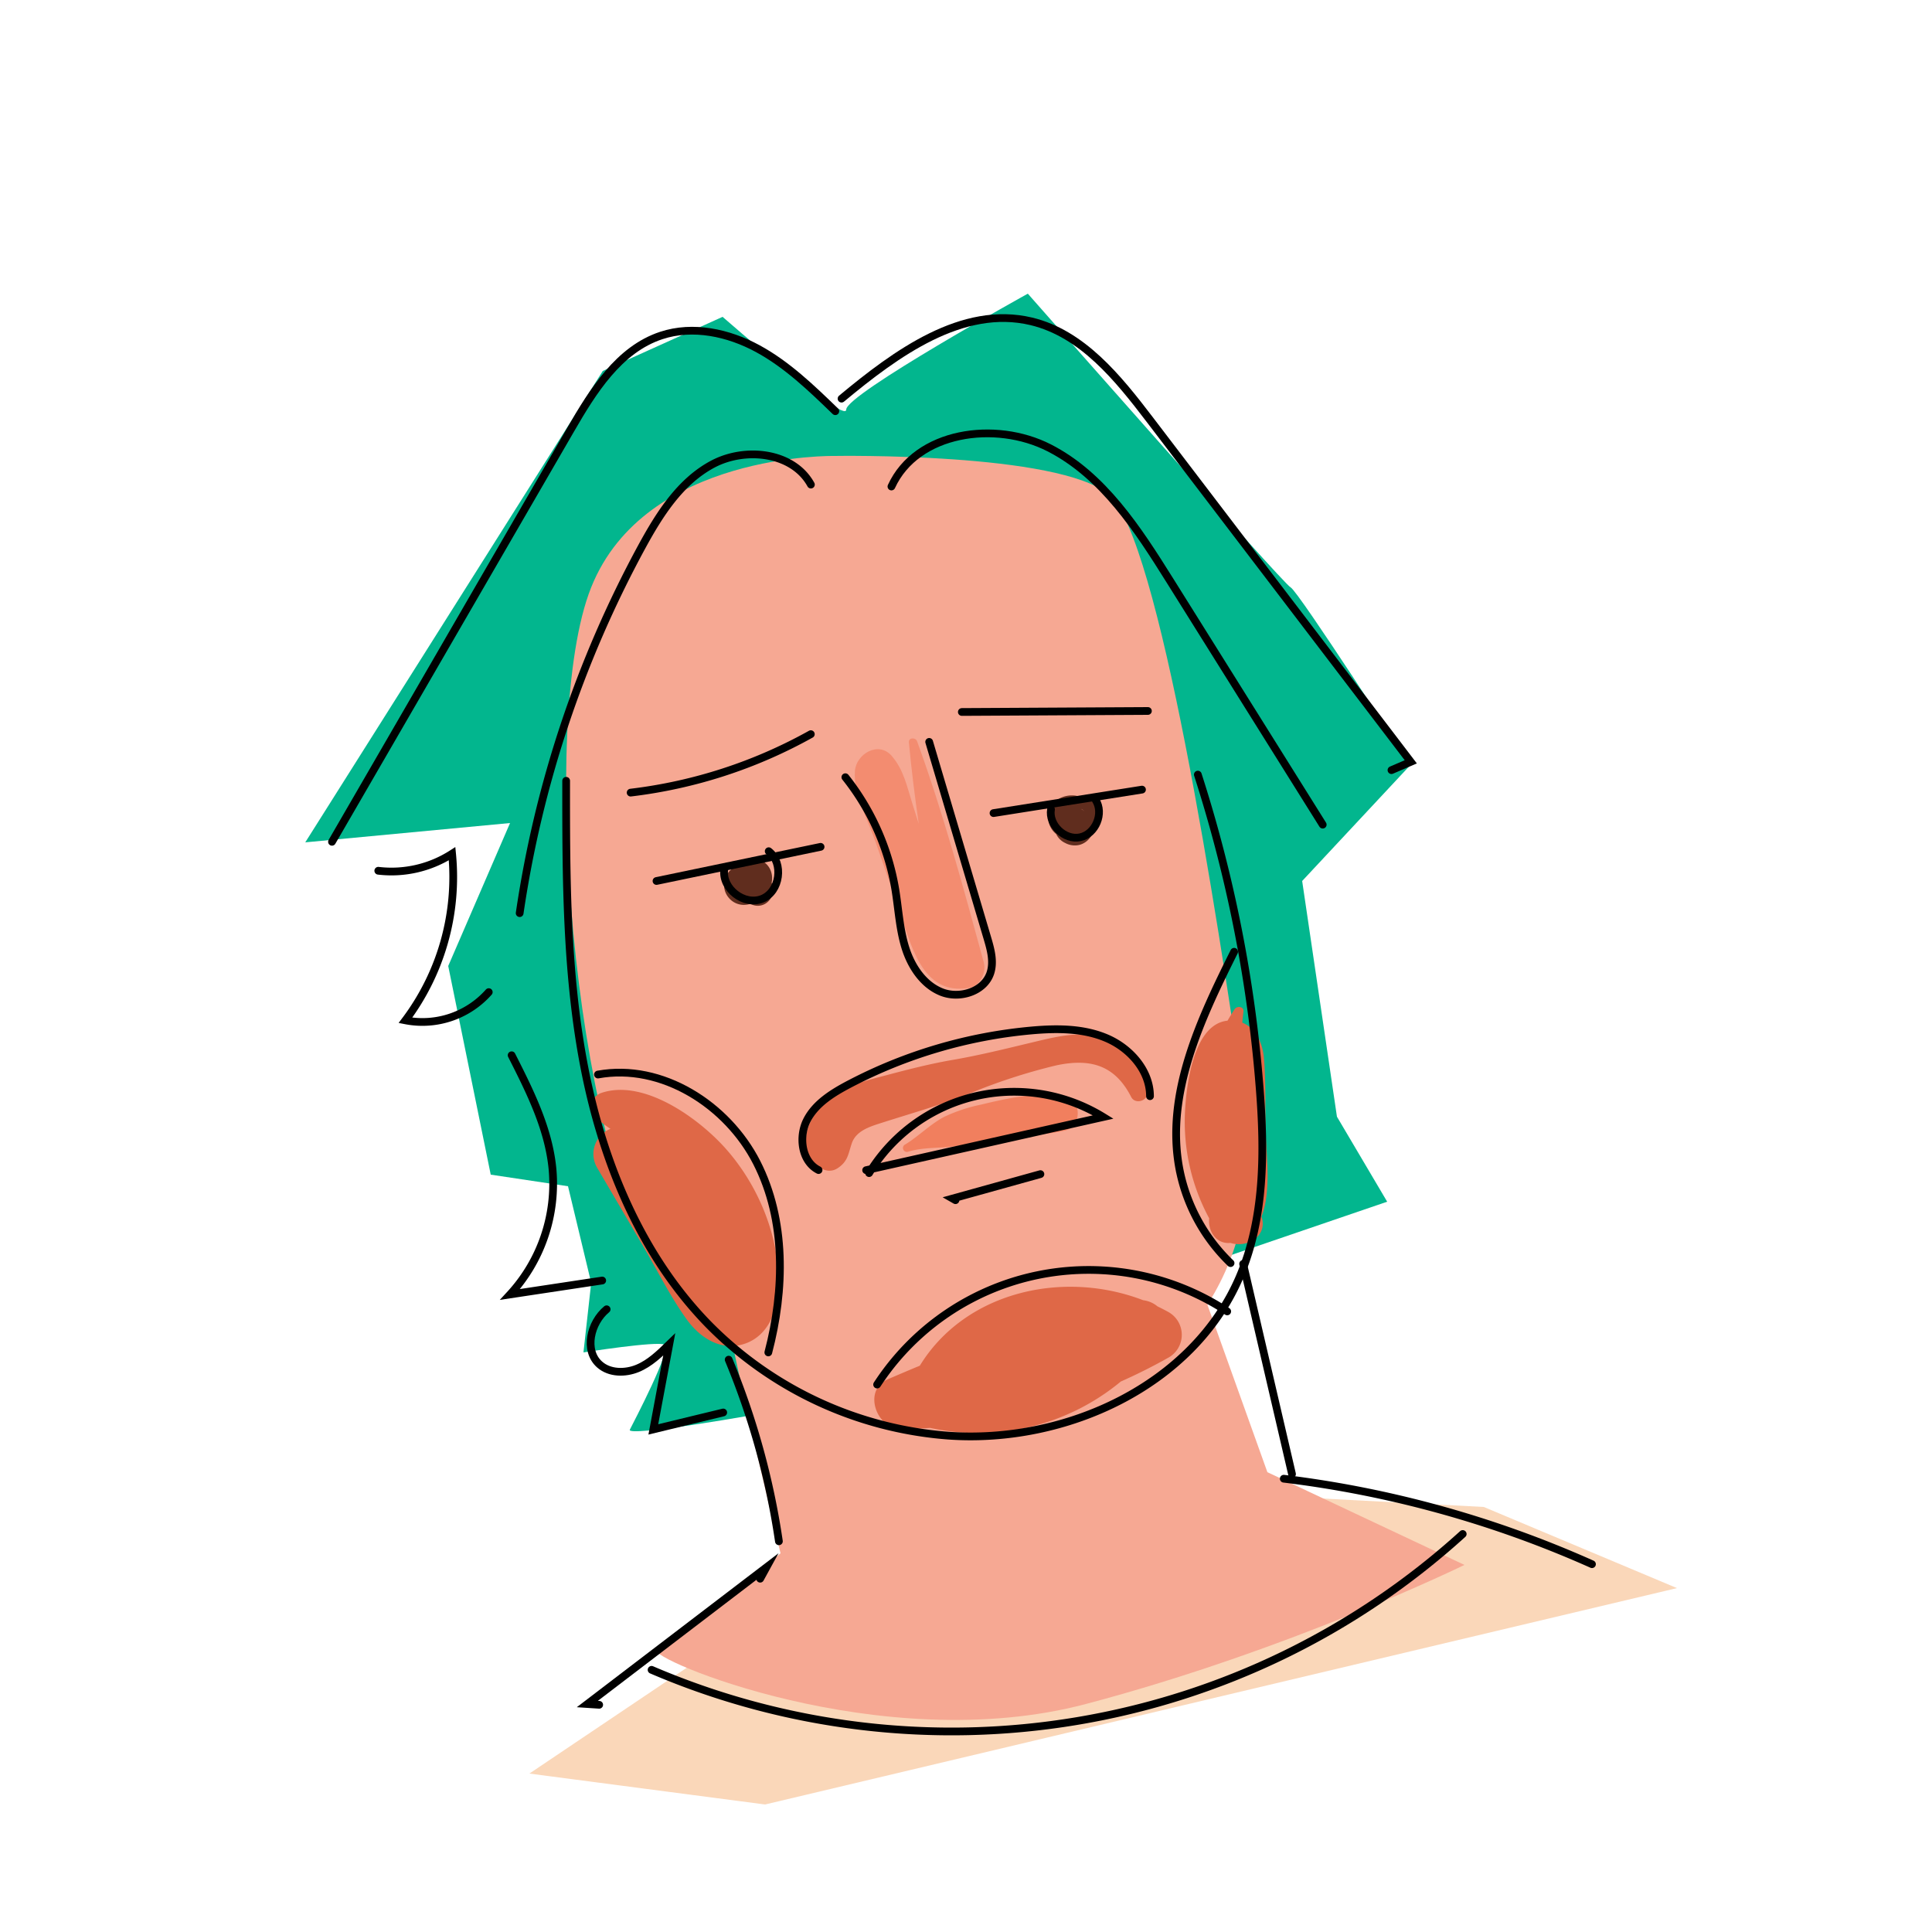 <svg xmlns="http://www.w3.org/2000/svg" viewBox="0 0 500 500"><defs><style>.cls-1{fill:#fad7b9;}.cls-2{fill:#02b68e;}.cls-3{fill:#f6a893;}.cls-4{fill:#df6847;}.cls-5{fill:#602d1e;}.cls-6{fill:#f38c70;}.cls-7{fill:#f17f5e;}.cls-8{fill:none;stroke:#000;stroke-linecap:round;stroke-miterlimit:10;stroke-width:2px;}</style></defs><title>team</title><g id="Layer_3" data-name="Layer 3"><polygon class="cls-1" points="137 459 250 383 384 390 434 411 198 467 137 459"/><path class="cls-2" d="M201,365c-4,1-39,7-38,5s11-21,9-22-21,2-21,2l2-18-6-25-20-3-11-54,16-37-53,5L156,96l31-14s32,28,32,24,47-30,47-30,66,75,68,76,31,46,31,46l-28,30,9,61,13,22Z"/><path class="cls-3" d="M216,118s-49-1-63,34-4,145,17,175,81,58,106,43,53-37,46-85-22-146-35-157S216,118,216,118Z"/><path class="cls-3" d="M187,332c-1,4,15,70,15,70s-29,23-32,25,58,28,111,14,98-36,98-36l-51-24-24-67Z"/><path class="cls-4" d="M155.62,282.85c-2.53.86-3.77,4.18-1.63,6.19a28.43,28.43,0,0,0,4,3.1,7,7,0,0,0-3.49,10l11.85,20.21c3.71,6.32,7.07,13.12,11.34,19.07,3.51,4.88,9.05,8.46,15.21,6.28,5.93-2.11,8.27-8.35,8.53-14.18.55-12.89-4.93-26.32-13.33-35.93C181.22,289.69,166.77,279.07,155.62,282.85Z"/><path class="cls-4" d="M302.56,339.65c-1-.56-2-1.07-3-1.56a7.12,7.12,0,0,0-3.69-1.59c-20.79-8-46.1-2.18-57.82,16.94q-4.2,1.74-8.34,3.54c-6.5,2.83-2.9,12.87,3.48,12.83,2.53,0,5.05-.12,7.56-.27a57.94,57.94,0,0,0,49.31-12q6.39-2.83,12.53-6.3A6.77,6.77,0,0,0,302.56,339.65Z"/><path class="cls-4" d="M327.53,292.4c-.12-6.13.1-12.37-.41-18.48-.31-3.86-2.07-7.82-5.62-9.27.1-1,.2-1.92.31-2.88.15-1.3-1.67-1.52-2.27-.62s-1.27,2-1.86,3c-8.88.91-10.65,16.8-11,23.5a52.54,52.54,0,0,0,6.26,27.66c-.38,3.33,1.87,6.74,5.5,6.35,4.21,1.39,9.73-1.66,8.05-6.83C329.12,308.16,327.65,298.41,327.53,292.4Z"/><path class="cls-5" d="M193.86,234l.29-.12a3.85,3.85,0,0,0,3.92,0,4.15,4.15,0,0,0,1.86-4.57l-.23-.9a5.36,5.36,0,0,0-.09-2.63,4.91,4.91,0,0,0-2.91-3.24,4.74,4.74,0,0,0-4.46.25c-1.49,1.06-3.26,2.05-4.19,3.67a5.17,5.17,0,0,0,.41,5.71A5.07,5.07,0,0,0,193.86,234Z"/><path class="cls-5" d="M273.35,215.86a4.74,4.74,0,0,0,2.3,2.29,5.23,5.23,0,0,0,3.78.49,5,5,0,0,0,2.93-2.25c.48-.87.95-1.74,1.42-2.61a5.17,5.17,0,0,0,0-5.16,5.08,5.08,0,0,0-4.42-2.54h-.13c-.34-.07-.68-.13-1-.18a6.92,6.92,0,0,0-4.32.9,5.44,5.44,0,0,0-2.6,5.44A5.58,5.58,0,0,0,273.35,215.86Zm6.51-6.48h0C280.36,209.76,280.35,209.76,279.86,209.38Zm0,0,.09,0,.72.56C280.43,209.77,280.15,209.58,279.88,209.38Z"/><path class="cls-6" d="M232.51,234.83c3.16,9.06,5.81,23,18.34,20.82,2.86-.5,4.46-4,3.75-6.61-5.25-19.22-10.44-38.46-17.26-57.2-.39-1.06-2.24-1-2.12.29.66,7.05,1.54,14.07,2.55,21.07-.55-1.75-1.11-3.5-1.66-5.25-1.39-4.44-2.25-8.77-5.34-12.33-3.42-3.94-9.21-.5-9.52,3.94-.42,5.92,3.29,12.48,5.23,18Q229.51,226.2,232.51,234.83Z"/><path class="cls-4" d="M250.54,283.17a149.43,149.43,0,0,1,22.73-7.43c8.92-1.93,15.28-.08,19.48,8.16.9,1.77,3.62,1.26,4.12-.53,2.46-8.79-7.18-14.77-14.71-15.53-5.61-.57-11,1-16.39,2.26-6.19,1.49-12.41,3-18.69,4.11-6,1-11.81,2.49-17.71,4.06-5,1.33-10.2,2.51-14.4,5.69-3.73,2.83-6.79,7.64-6.45,12.5.25,3.39,4.59,8.38,8.35,5.81,2.61-1.79,2.63-3.6,3.57-6.38,1.11-3.26,4.7-4.33,7.69-5.29C235.68,288.19,243.16,286.08,250.54,283.17Z"/><path class="cls-7" d="M253.82,285.89a41.9,41.9,0,0,0-9.46,3.15c-3.6,1.89-6.59,5-10.05,7.12a1,1,0,0,0,.79,1.88c3.77-1.12,7.5-.87,11.35-1.3,3-.34,6-1.16,9-1.74,6.68-1.31,13.67-.88,20.25-2.45,4.19-1,4.39-7.8,0-8.68C268.6,282.47,260.72,284.22,253.82,285.89Z"/></g><g id="Layer_1" data-name="Layer 1"><path class="cls-8" d="M209.86,125.41c-4.62-8.4-16.91-9.79-25.38-5.3s-13.87,13.08-18.45,21.5a285.85,285.85,0,0,0-31.54,94.71"/><path class="cls-8" d="M169.9,228l42.47-8.84"/><path class="cls-8" d="M187.44,225c-.67,5,5.19,9.5,9.83,7.61s5.63-9.25,1.67-12.32"/><path class="cls-8" d="M257.12,210.43l38.43-6.08"/><path class="cls-8" d="M272,209.46c-.68,4,3.53,8.07,7.54,7.23s6.24-6.23,4-9.66"/><path class="cls-8" d="M224.16,302.84l61.36-13.76a44,44,0,0,0-60.6,14.52"/><path class="cls-8" d="M247.28,310.61l-.75-.43,22.73-6.32"/><path class="cls-8" d="M310,200.47a354.94,354.94,0,0,1,16,81.12c1.3,16.54,1.32,33.76-5.24,49-12.05,28-44.94,43.12-75.36,40.95a97.28,97.28,0,0,1-61.88-28.61c-17.47-17.8-27.43-41.86-32.22-66.33s-4.8-49.6-4.78-74.53"/><path class="cls-8" d="M154.75,278.09c16.51-3,33.47,7.82,41.09,22.77s7.25,32.92,3,49.15"/><path class="cls-8" d="M227,358.32a65.32,65.32,0,0,1,90.6-18.93"/><path class="cls-8" d="M319.39,246.32c-8.78,17.6-17.82,36.82-14.17,56.15a45.86,45.86,0,0,0,13.25,24.42"/><path class="cls-8" d="M211.84,302.81c-4.38-2.22-5.23-8.55-3-12.91s6.71-7.1,11.06-9.38a126,126,0,0,1,47-13.83c6.58-.59,13.44-.61,19.52,2s11.19,8.4,11.2,15"/><path class="cls-8" d="M230.7,125.91c6.52-14.25,26.89-17.14,40.84-10s22.93,21.05,31.24,34.34l39.54,63.17"/><path class="cls-8" d="M217.79,103.17c14.13-11.75,31.26-24.28,49.13-20,13.16,3.16,22.4,14.61,30.6,25.37l67.59,88.62-5,2.15"/><path class="cls-8" d="M216.18,106.42c-6.2-6-12.5-12.08-20.09-16.2s-16.75-6.1-24.94-3.4c-11,3.62-17.7,14.4-23.49,24.41L85.92,217.86"/><path class="cls-8" d="M97.9,225.35A29,29,0,0,0,117,220.94a61.76,61.76,0,0,1-12.08,43.12,22.94,22.94,0,0,0,21.57-7.3"/><path class="cls-8" d="M132.41,273.1c4.77,9.41,9.63,19.1,10.59,29.6A42.35,42.35,0,0,1,132,335l23.85-3.6"/><path class="cls-8" d="M157,338.84c-4.21,3.49-5.91,10.69-1.81,14.3,2.59,2.29,6.6,2.31,9.79,1s5.74-3.8,8.22-6.21l-4.12,22,18.09-4.38"/><path class="cls-8" d="M188.58,351.88a197.63,197.63,0,0,1,13,47"/><path class="cls-8" d="M321.72,327.09l12.65,54.4"/><path class="cls-8" d="M163.21,205.13A126.37,126.37,0,0,0,209.84,190"/><path class="cls-8" d="M248.92,184.26l48.16-.26"/><path class="cls-8" d="M240.47,192l15.06,50.78c.87,2.93,1.73,6.07.79,9-1.57,4.85-8,6.85-12.71,4.94s-7.81-6.63-9.32-11.51-1.75-10-2.59-15.07a63.55,63.55,0,0,0-12.92-29"/><path class="cls-8" d="M155.07,441.2,152,441l46.34-35.37-1.61,2.94"/><path class="cls-8" d="M168.63,432.15A196.82,196.82,0,0,0,378.55,397"/><path class="cls-8" d="M332.24,382.69A277.66,277.66,0,0,1,412,404.81"/></g></svg>